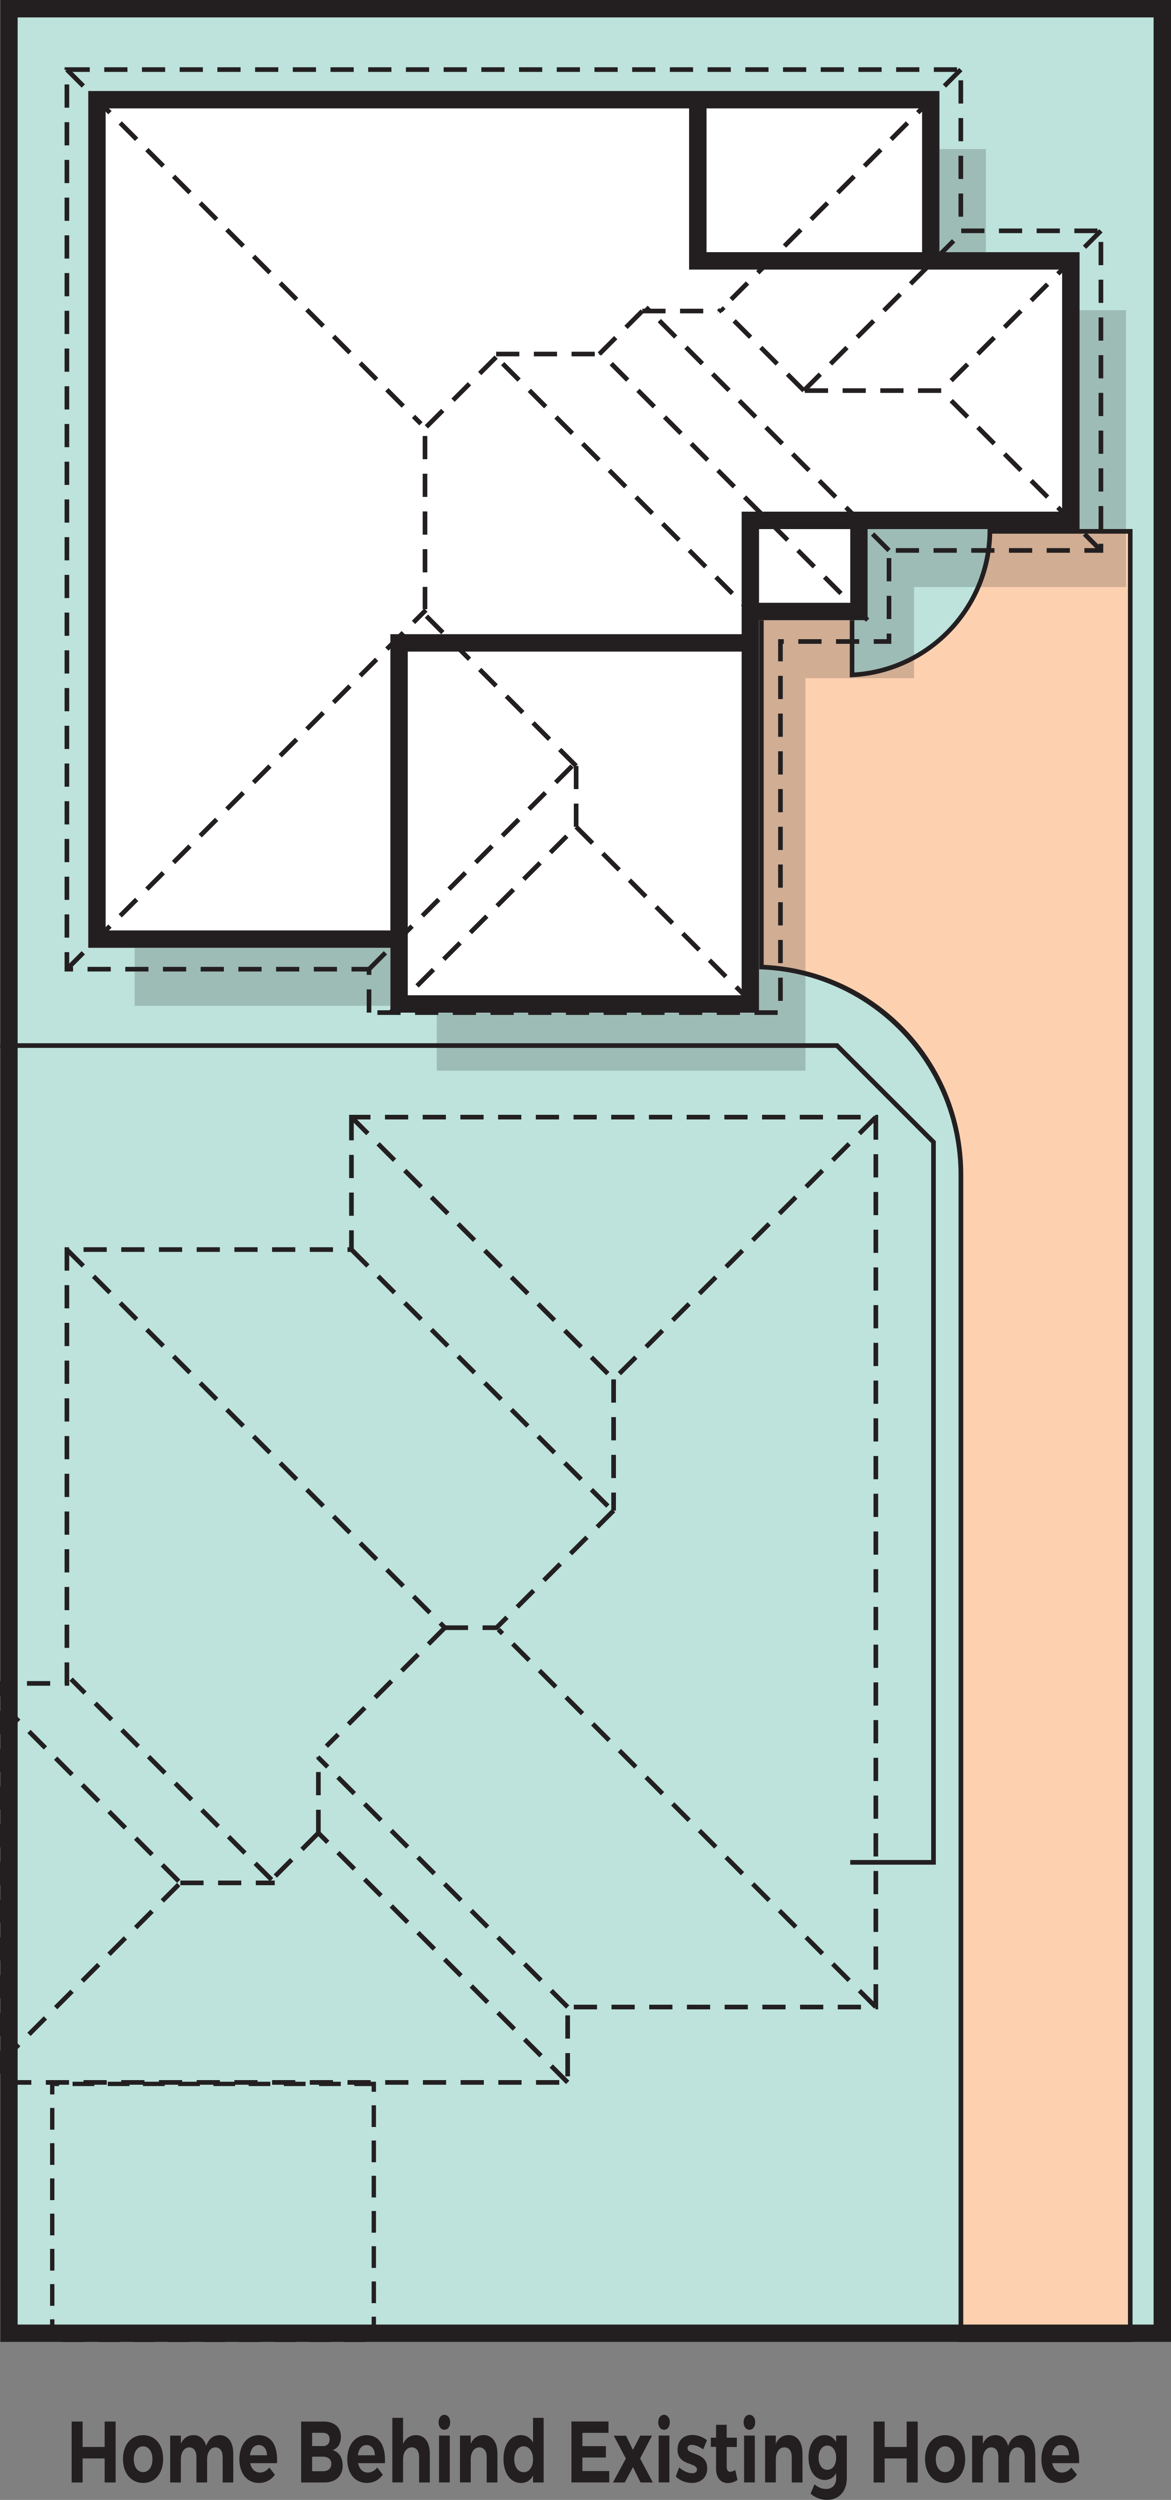 <svg xmlns="http://www.w3.org/2000/svg" viewBox="0 0 201.85 430.73"><rect x="0" y="0" width="201.85" height="430.73" fill="#808080" stroke="none"/><defs><style>      .cls-1 {        stroke-dasharray: 0 0 4 2.5;      }      .cls-1, .cls-2 {        fill: none;        stroke: #231f20;        stroke-width: .8px;      }      .cls-3 {        fill: #bde3dc;      }      .cls-3, .cls-4, .cls-5, .cls-6, .cls-7 {        stroke-width: 0px;      }      .cls-8 {        isolation: isolate;      }      .cls-4 {        fill: #fff;      }      .cls-5, .cls-7 {        fill: #231f20;      }      .cls-6 {        fill: #fdd1b0;      }      .cls-7 {        mix-blend-mode: darken;        opacity: .2;      }    </style></defs><g class="cls-8"><g id="Layer_2" data-name="Layer 2"><g id="Layer_5" data-name="Layer 5"><g><rect class="cls-3" x=".04" y="0" width="201.81" height="403.52"></rect><path class="cls-5" d="m58.74,358.68h-3.74v.75h3.74v-.75h0Zm-6.07,0h-3.74v.75h3.74v-.75h0Zm-6.07,0h-3.74v.75h3.74v-.75h0Zm-6.07,0h-3.74v.75h3.74v-.75h0Zm-6.07,0h-3.74v.75h3.74v-.75h0Zm-6.07,0h-3.74v.75h3.74v-.75h0Zm-6.07,0h-3.74v.75h3.74v-.75h0Zm-6.07,0h-3.74v.75h3.74v-.75h0Zm-6.07,0h-1.55v.75h0v1.44h.75v-1.44h.8v-.75h0Zm-.8,4.52h-.75v3.74h.75v-3.74h0Zm0,6.07h-.75v3.74h.75v-3.74h0Zm0,6.07h-.75v3.74h.75v-3.74h0Zm0,6.07h-.75v3.74h.75v-3.74h0Zm0,6.07h-.75v3.74h.75v-3.74h0Zm0,6.07h-.75v3.74h.75v-3.74h0Zm0,6.07h-.75v3.74h.75v-3.74h0Zm5.16,3.15h-3.74v.75h3.74v-.75h0Zm6.07,0h-3.74v.75h3.74v-.75h0Zm6.07,0h-3.74v.75h3.74v-.75h0Zm6.07,0h-3.74v.75h3.74v-.75h0Zm6.07,0h-3.74v.75h3.74v-.75h0Zm6.07,0h-3.74v.75h3.74v-.75h0Zm6.07,0h-3.74v.75h3.74v-.75h0Zm6.07,0h-3.74v.75h3.74v-.75h0Zm6.07,0h-3.74v.75h3.74v-.75h0Zm1.71-3.61h-.75v3.74h.75v-3.74h0Zm0-6.07h-.75v3.74h.75v-3.74h0Zm0-6.07h-.75v3.74h.75v-3.74h0Zm0-6.07h-.75v3.74h.75v-3.74h0Zm0-6.07h-.75v3.74h.75v-3.74h0Zm0-6.07h-.75v3.74h.75v-3.74h0Zm0-6.07h-.75v3.74h.75v-3.74h0Zm0-4.06h-3.74v.75h2.99v.98h.75v-1.73h0Z"></path><g><path class="cls-6" d="m165.64,403.12v-200.71c0-19.39-15.08-35.03-34.4-35.79v-75.08h15.64v24.74l.43-.03c13-.87,23.2-11.7,23.33-24.72h24.19v311.57h-29.19Z"></path><path class="cls-5" d="m194.43,91.95v310.77h-28.39v-200.31c0-19.48-15.05-35.22-34.4-36.17v-74.29h14.84v24.77l.85-.06c13.08-.88,23.37-11.67,23.7-24.71h23.4m.8-.8h-25s0,.1,0,.15c0,13.04-10.14,23.71-22.96,24.57v-24.72h-16.44v75.86c19.09.54,34.4,16.18,34.4,35.4v201.11h29.99V91.15h0Z"></path></g><polyline class="cls-2" points=".04 180.15 144.28 180.15 160.91 196.78 160.91 320.88 146.56 320.88"></polyline><polygon class="cls-7" points="169.94 25.68 129.78 25.68 127.35 25.68 23.21 25.68 23.21 173.3 75.29 173.3 75.29 184.47 138.84 184.47 138.84 119.26 138.84 116.85 157.56 116.85 157.56 101.15 194.09 101.15 194.09 53.45 169.94 53.45 169.94 25.68"></polygon><polygon class="cls-4" points="161.94 15.68 121.78 15.68 119.35 15.68 15.21 15.68 15.21 163.3 67.29 163.3 67.29 174.47 130.84 174.47 130.84 109.26 130.84 106.85 149.56 106.85 149.56 91.15 186.09 91.15 186.09 43.45 161.94 43.45 161.94 15.68"></polygon><polygon class="cls-1" points="63.61 174.47 63.61 166.99 11.53 166.99 11.53 11.99 165.62 11.99 165.62 39.77 189.77 39.77 189.77 94.84 153.24 94.84 153.24 110.53 134.53 110.53 134.53 174.47 63.61 174.47"></polygon><path class="cls-5" d="m186.09,43.45h-24.15V15.68H15.21v147.63h52.08v11.17h63.55v-67.62h18.72v-15.7h36.53v-47.7Zm-27.15-24.77v24.77h-37.15v-24.77h37.15Zm-31.1,152.8h-57.55v-59.21h57.55v59.21Zm18.72-67.62h-15.72v-12.7h15.72v12.7Zm36.53-15.7h-55.25v21.11h-60.55v51.04H18.21V18.68h100.57v27.77h64.3v41.7Z"></path><polygon class="cls-1" points="60.58 192.48 60.58 215.3 11.53 215.3 11.53 290.05 .4 290.05 .4 358.8 97.85 358.8 97.85 345.81 150.97 345.81 150.97 192.48 60.58 192.48"></polygon><line class="cls-1" x1="11.53" y1="11.99" x2="72.56" y2="73.02"></line><line class="cls-1" x1="73.26" y1="75.12" x2="73.26" y2="104.96"></line><line class="cls-1" x1="11.53" y1="166.99" x2="73.41" y2="105.11"></line><line class="cls-1" x1="63.61" y1="166.99" x2="98.63" y2="131.97"></line><line class="cls-1" x1="67.29" y1="174.47" x2="99.31" y2="142.46"></line><line class="cls-1" x1="99.31" y1="142.46" x2="99.31" y2="131.97"></line><line class="cls-1" x1="99.31" y1="131.97" x2="72.78" y2="105.44"></line><line class="cls-1" x1="99.31" y1="142.46" x2="131.39" y2="174.54"></line><line class="cls-1" x1="85.52" y1="61" x2="103.31" y2="61"></line><line class="cls-1" x1="149.56" y1="106.85" x2="103.51" y2="60.8"></line><line class="cls-1" x1="130.84" y1="106.85" x2="85.52" y2="61.53"></line><line class="cls-1" x1="85.52" y1="61.53" x2="73.29" y2="73.75"></line><line class="cls-1" x1="103.31" y1="61" x2="110.72" y2="53.59"></line><line class="cls-1" x1="110.72" y1="53.59" x2="123.75" y2="53.59"></line><line class="cls-1" x1="165.62" y1="11.99" x2="123.89" y2="53.73"></line><line class="cls-1" x1="189.77" y1="39.77" x2="162.87" y2="66.67"></line><line class="cls-1" x1="189.77" y1="94.84" x2="162.24" y2="67.3"></line><line class="cls-1" x1="162.24" y1="67.3" x2="138.57" y2="67.3"></line><line class="cls-1" x1="138.57" y1="67.3" x2="124.31" y2="53.04"></line><line class="cls-1" x1="138.57" y1="67.3" x2="165.86" y2="40.01"></line><line class="cls-1" x1="153.24" y1="94.84" x2="111.36" y2="52.95"></line><line class="cls-1" x1="60.58" y1="192.48" x2="105.75" y2="237.65"></line><line class="cls-1" x1="150.97" y1="192.48" x2="105.77" y2="237.67"></line><line class="cls-1" x1="105.77" y1="237.67" x2="105.77" y2="260.27"></line><line class="cls-1" x1="60.58" y1="215.3" x2="105.66" y2="260.38"></line><line class="cls-1" x1="150.97" y1="345.81" x2="85.92" y2="280.77"></line><line class="cls-1" x1="97.85" y1="345.81" x2="54.77" y2="302.73"></line><line class="cls-1" x1="97.85" y1="358.8" x2="54.88" y2="315.82"></line><line class="cls-1" x1=".4" y1="355.11" x2="31.06" y2="324.45"></line><line class="cls-1" x1=".4" y1="293.74" x2="31.09" y2="324.42"></line><line class="cls-1" x1="31.09" y1="324.42" x2="47.36" y2="324.42"></line><line class="cls-1" x1="54.88" y1="315.82" x2="46.82" y2="323.88"></line><line class="cls-1" x1="46.82" y1="323.88" x2="12.26" y2="289.32"></line><line class="cls-1" x1="54.88" y1="315.82" x2="54.88" y2="302.73"></line><line class="cls-1" x1="11.53" y1="215.3" x2="76.68" y2="280.45"></line><line class="cls-1" x1="76.68" y1="280.45" x2="56.26" y2="300.87"></line><line class="cls-1" x1="76.68" y1="280.45" x2="85.92" y2="280.45"></line><line class="cls-1" x1="105.77" y1="260.27" x2="85.6" y2="280.44"></line><path class="cls-5" d="m198.85,3v397.52H3.04V3h195.81m3-3H.04v403.52h201.81V0h0Z"></path><g><path class="cls-5" d="m18.04,427.73v-4.14h-3.8v4.14h-1.89v-10.5h1.89v4.38h3.8v-4.38h1.89v10.5h-1.89Z"></path><path class="cls-5" d="m28.12,423.69c0,2.46-1.39,4.12-3.45,4.12s-3.47-1.66-3.47-4.12,1.39-4.11,3.47-4.11,3.45,1.63,3.45,4.11Zm-5.06.03c0,1.32.65,2.22,1.61,2.22s1.61-.9,1.61-2.22-.66-2.22-1.61-2.22-1.61.9-1.61,2.22Z"></path><path class="cls-5" d="m40.21,422.66v5.07h-1.83v-4.4c0-1.03-.48-1.65-1.25-1.65-.89.01-1.43.89-1.43,2.06v3.99h-1.84v-4.4c0-1.03-.48-1.65-1.24-1.65-.9.01-1.44.89-1.44,2.06v3.99h-1.85v-8.07h1.85v1.39c.46-.99,1.21-1.47,2.18-1.48,1.09,0,1.87.69,2.18,1.86.42-1.25,1.24-1.84,2.33-1.86,1.43,0,2.33,1.2,2.33,3.09Z"></path><path class="cls-5" d="m47.75,424.4h-4.63c.22,1.02.84,1.62,1.67,1.62.61,0,1.19-.3,1.63-.86l.97,1.23c-.65.9-1.6,1.42-2.76,1.42-2.06,0-3.37-1.65-3.37-4.09s1.35-4.14,3.32-4.14c2.27,0,3.32,1.87,3.17,4.81Zm-1.73-1.36c-.02-1.07-.58-1.76-1.43-1.76s-1.37.69-1.51,1.76h2.94Z"></path><path class="cls-5" d="m55.77,417.23c1.85,0,3,1,3,2.62,0,1.14-.55,2.02-1.45,2.31,1.08.26,1.75,1.28,1.75,2.66,0,1.8-1.21,2.91-3.17,2.91h-3.99v-10.5h3.86Zm-1.97,4.23h1.87c.71,0,1.15-.43,1.15-1.17s-.44-1.12-1.15-1.12h-1.87v2.29Zm0,4.33h1.87c.9,0,1.44-.46,1.44-1.28,0-.76-.54-1.23-1.44-1.23h-1.87v2.51Z"></path><path class="cls-5" d="m66.35,424.4h-4.63c.22,1.02.84,1.62,1.67,1.62.61,0,1.19-.3,1.63-.86l.97,1.23c-.65.9-1.6,1.42-2.76,1.42-2.06,0-3.37-1.65-3.37-4.09s1.36-4.14,3.32-4.14c2.27,0,3.32,1.87,3.17,4.81Zm-1.73-1.36c-.02-1.07-.58-1.76-1.43-1.76s-1.37.69-1.51,1.76h2.94Z"></path><path class="cls-5" d="m74.09,422.66v5.07h-1.85v-4.4c0-1.02-.48-1.65-1.27-1.65-.92.01-1.49.89-1.49,2.07v3.97h-1.85v-11.13h1.85v4.49c.46-1,1.22-1.5,2.23-1.51,1.45,0,2.37,1.2,2.37,3.09Z"></path><path class="cls-5" d="m77.6,417.36c0,.75-.41,1.29-1,1.29s-1-.54-1-1.29.41-1.29,1-1.29,1,.54,1,1.29Zm-1.92,10.36v-8.07h1.85v8.07h-1.85Z"></path><path class="cls-5" d="m85.74,422.66v5.07h-1.85v-4.4c0-1.02-.48-1.65-1.27-1.65-.92.01-1.48.89-1.48,2.07v3.97h-1.85v-8.07h1.85v1.41c.46-1.01,1.22-1.49,2.23-1.5,1.44,0,2.36,1.2,2.36,3.09Z"></path><path class="cls-5" d="m93.71,427.73h-1.83v-1.18c-.46.82-1.15,1.27-2.04,1.27-1.84,0-3.05-1.66-3.05-4.16s1.2-4.09,3-4.09c.91,0,1.62.45,2.09,1.27v-4.25h1.83v11.13Zm-1.83-4c0-1.32-.66-2.23-1.61-2.23s-1.62.93-1.63,2.23c.01,1.32.66,2.23,1.63,2.23s1.61-.91,1.61-2.23Z"></path><path class="cls-5" d="m100.39,419.19v2.28h4.05v1.96h-4.05v2.33h4.63v1.96h-6.52v-10.5h6.39v1.96h-4.5Z"></path><path class="cls-5" d="m110.38,419.66h2.01l-2.05,3.93,2.19,4.14h-2.12l-1.3-2.64-1.42,2.64h-2.04l2.23-4.12-2.08-3.94h2.11l1.19,2.44,1.26-2.44Z"></path><path class="cls-5" d="m115.46,417.36c0,.75-.41,1.29-1,1.29s-1-.54-1-1.29.41-1.29,1-1.29,1,.54,1,1.29Zm-1.92,10.36v-8.07h1.85v8.07h-1.85Z"></path><path class="cls-5" d="m121.86,420.45l-.64,1.57c-.71-.49-1.43-.78-1.97-.78-.43,0-.74.18-.74.6,0,1.21,3.41.6,3.39,3.45,0,1.65-1.16,2.52-2.63,2.52-1.04,0-2.06-.39-2.79-1.12l.6-1.56c.67.64,1.54,1,2.24,1,.47,0,.82-.2.82-.63,0-1.29-3.35-.6-3.35-3.44,0-1.66,1.14-2.52,2.54-2.52.89,0,1.8.33,2.52.9Z"></path><path class="cls-5" d="m127.14,427.28c-.48.35-1.08.55-1.68.55-1.15,0-2.03-.82-2.03-2.49v-3.74h-.9v-1.59h.9v-2.22h1.83v2.22h1.75v1.61h-1.75v3.33c0,.67.23.94.62.93.24,0,.53-.11.86-.3l.38,1.7Z"></path><path class="cls-5" d="m130.18,417.36c0,.75-.41,1.29-1,1.29s-1-.54-1-1.29.41-1.29,1-1.29,1,.54,1,1.29Zm-1.92,10.36v-8.07h1.85v8.07h-1.85Z"></path><path class="cls-5" d="m138.33,422.66v5.07h-1.85v-4.4c0-1.02-.48-1.65-1.27-1.65-.92.01-1.48.89-1.48,2.07v3.97h-1.85v-8.07h1.85v1.41c.46-1.01,1.22-1.49,2.23-1.5,1.44,0,2.36,1.2,2.36,3.09Z"></path><path class="cls-5" d="m145.97,426.98c0,2.29-1.38,3.75-3.44,3.75-1.09,0-2.06-.43-2.81-1.07l.68-1.62c.59.52,1.27.81,2,.81,1.06,0,1.73-.71,1.73-1.8v-.92c-.43.75-1.09,1.17-1.94,1.17-1.67,0-2.82-1.56-2.82-3.9s1.13-3.83,2.77-3.83c.88-.01,1.55.42,1.99,1.17v-1.09h1.84v7.32Zm-1.84-3.51c0-1.25-.61-2.1-1.51-2.1s-1.51.87-1.52,2.1c.01,1.23.61,2.08,1.52,2.08s1.51-.86,1.51-2.08Z"></path><path class="cls-5" d="m156.29,427.73v-4.14h-3.8v4.14h-1.9v-10.5h1.9v4.38h3.8v-4.38h1.9v10.5h-1.9Z"></path><path class="cls-5" d="m166.37,423.69c0,2.46-1.39,4.12-3.45,4.12s-3.47-1.66-3.47-4.12,1.39-4.11,3.47-4.11,3.45,1.63,3.45,4.11Zm-5.06.03c0,1.32.65,2.22,1.61,2.22s1.61-.9,1.61-2.22-.66-2.22-1.61-2.22-1.61.9-1.61,2.22Z"></path><path class="cls-5" d="m178.46,422.66v5.07h-1.84v-4.4c0-1.03-.48-1.65-1.25-1.65-.89.01-1.43.89-1.43,2.06v3.99h-1.84v-4.4c0-1.03-.48-1.65-1.24-1.65-.9.01-1.44.89-1.44,2.06v3.99h-1.85v-8.07h1.85v1.39c.46-.99,1.21-1.47,2.18-1.48,1.09,0,1.87.69,2.18,1.86.42-1.25,1.24-1.84,2.33-1.86,1.43,0,2.33,1.2,2.33,3.09Z"></path><path class="cls-5" d="m186,424.4h-4.63c.22,1.02.84,1.62,1.67,1.62.61,0,1.19-.3,1.63-.86l.97,1.23c-.65.9-1.6,1.42-2.76,1.42-2.06,0-3.37-1.65-3.37-4.09s1.35-4.14,3.32-4.14c2.27,0,3.32,1.87,3.17,4.81Zm-1.73-1.36c-.02-1.07-.58-1.76-1.43-1.76s-1.37.69-1.51,1.76h2.94Z"></path></g></g></g></g></g></svg>